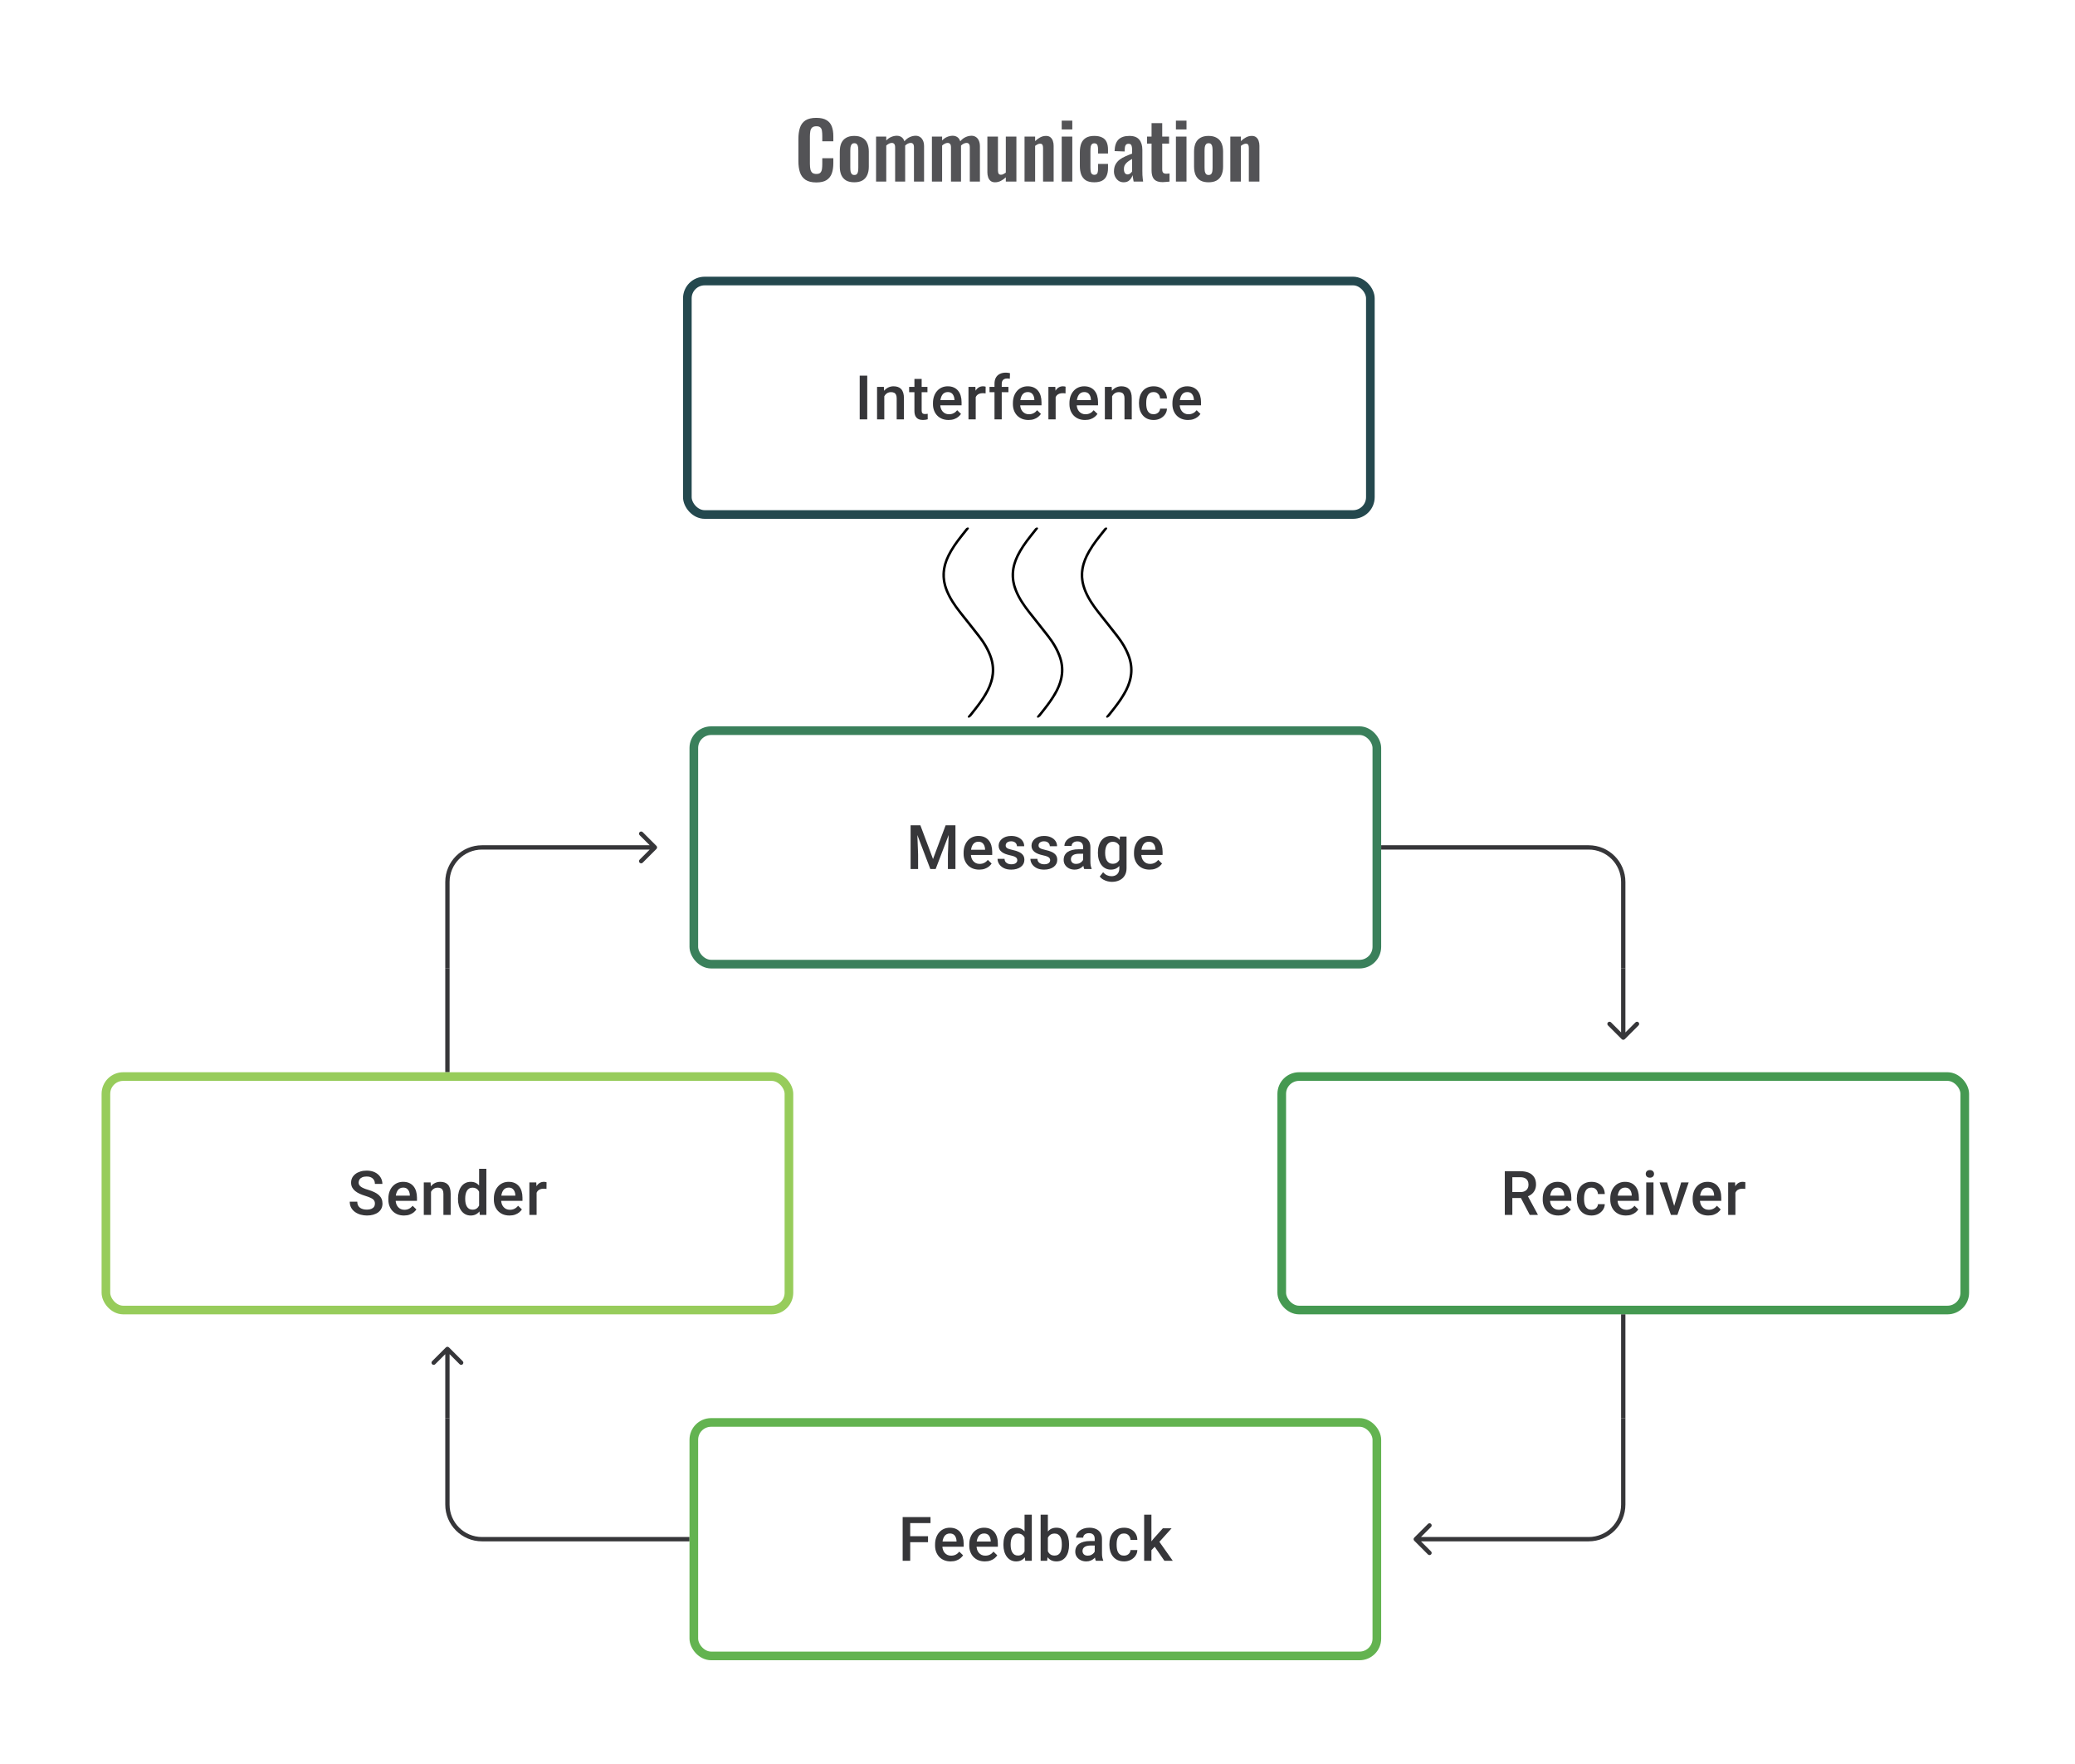 <svg width="480" height="408" viewBox="0 0 480 408" fill="none" xmlns="http://www.w3.org/2000/svg">
<path d="M151.854 196.354C152.049 196.158 152.049 195.842 151.854 195.646L148.672 192.464C148.476 192.269 148.16 192.269 147.964 192.464C147.769 192.66 147.769 192.976 147.964 193.172L150.793 196L147.964 198.828C147.769 199.024 147.769 199.34 147.964 199.536C148.16 199.731 148.476 199.731 148.672 199.536L151.854 196.354ZM151.5 195.5H111.5V196.5H151.5V195.5ZM103 204V224H104V204H103ZM111.5 195.5C106.806 195.5 103 199.306 103 204H104C104 199.858 107.358 196.5 111.5 196.5V195.5Z" fill="#1E1E21" fill-opacity="0.89"/>
<path d="M211.352 190.89H212.908L215.831 198.688L218.747 190.89H220.302L216.442 201H215.206L211.352 190.89ZM210.644 190.89H212.123L212.38 197.639V201H210.644V190.89ZM219.532 190.89H221.018V201H219.275V197.639L219.532 190.89ZM226.516 201.139C225.961 201.139 225.459 201.049 225.01 200.868C224.565 200.683 224.186 200.426 223.871 200.097C223.561 199.769 223.323 199.382 223.156 198.938C222.989 198.493 222.906 198.014 222.906 197.501V197.223C222.906 196.635 222.992 196.103 223.163 195.626C223.334 195.149 223.572 194.742 223.878 194.404C224.184 194.061 224.545 193.8 224.961 193.619C225.378 193.439 225.829 193.348 226.315 193.348C226.852 193.348 227.322 193.439 227.725 193.619C228.127 193.8 228.461 194.054 228.724 194.383C228.993 194.707 229.192 195.094 229.322 195.543C229.456 195.992 229.523 196.487 229.523 197.028V197.744H223.718V196.542H227.87V196.41C227.861 196.11 227.801 195.827 227.69 195.563C227.583 195.3 227.419 195.087 227.197 194.925C226.975 194.763 226.678 194.682 226.308 194.682C226.03 194.682 225.783 194.742 225.565 194.862C225.352 194.978 225.174 195.147 225.031 195.369C224.887 195.591 224.776 195.86 224.697 196.174C224.623 196.485 224.586 196.834 224.586 197.223V197.501C224.586 197.829 224.63 198.135 224.718 198.417C224.811 198.695 224.945 198.938 225.121 199.146C225.297 199.354 225.51 199.519 225.76 199.639C226.01 199.755 226.294 199.813 226.614 199.813C227.016 199.813 227.375 199.732 227.69 199.57C228.005 199.408 228.278 199.179 228.509 198.882L229.391 199.736C229.229 199.972 229.018 200.199 228.759 200.417C228.5 200.63 228.183 200.803 227.808 200.938C227.438 201.072 227.007 201.139 226.516 201.139ZM235.327 198.966C235.327 198.799 235.286 198.649 235.202 198.514C235.119 198.375 234.959 198.25 234.723 198.139C234.492 198.028 234.149 197.926 233.696 197.834C233.298 197.746 232.932 197.642 232.599 197.521C232.27 197.396 231.988 197.246 231.751 197.07C231.515 196.894 231.333 196.686 231.203 196.445C231.073 196.204 231.009 195.927 231.009 195.612C231.009 195.306 231.076 195.017 231.21 194.744C231.344 194.471 231.536 194.23 231.786 194.022C232.036 193.814 232.339 193.649 232.696 193.529C233.057 193.409 233.46 193.348 233.904 193.348C234.533 193.348 235.073 193.455 235.522 193.668C235.975 193.876 236.323 194.161 236.563 194.522C236.804 194.878 236.924 195.281 236.924 195.73H235.251C235.251 195.531 235.2 195.346 235.098 195.175C235.001 194.999 234.853 194.857 234.654 194.751C234.455 194.64 234.205 194.584 233.904 194.584C233.617 194.584 233.379 194.631 233.189 194.723C233.004 194.811 232.865 194.927 232.772 195.07C232.684 195.214 232.64 195.371 232.64 195.543C232.64 195.667 232.663 195.781 232.71 195.883C232.761 195.98 232.844 196.07 232.96 196.154C233.075 196.232 233.233 196.306 233.432 196.376C233.635 196.445 233.89 196.512 234.196 196.577C234.77 196.697 235.263 196.852 235.674 197.042C236.091 197.227 236.41 197.468 236.633 197.764C236.855 198.056 236.966 198.426 236.966 198.875C236.966 199.209 236.894 199.514 236.751 199.792C236.612 200.065 236.408 200.303 236.14 200.507C235.871 200.706 235.55 200.861 235.175 200.972C234.804 201.083 234.388 201.139 233.925 201.139C233.244 201.139 232.668 201.019 232.196 200.778C231.724 200.532 231.365 200.22 231.12 199.84C230.879 199.456 230.759 199.058 230.759 198.646H232.376C232.395 198.956 232.481 199.204 232.633 199.389C232.791 199.57 232.985 199.702 233.217 199.785C233.453 199.864 233.696 199.903 233.946 199.903C234.246 199.903 234.499 199.864 234.702 199.785C234.906 199.702 235.061 199.59 235.168 199.452C235.274 199.308 235.327 199.146 235.327 198.966ZM242.93 198.966C242.93 198.799 242.888 198.649 242.805 198.514C242.722 198.375 242.562 198.25 242.326 198.139C242.095 198.028 241.752 197.926 241.298 197.834C240.9 197.746 240.535 197.642 240.201 197.521C239.873 197.396 239.59 197.246 239.354 197.07C239.118 196.894 238.935 196.686 238.806 196.445C238.676 196.204 238.611 195.927 238.611 195.612C238.611 195.306 238.678 195.017 238.813 194.744C238.947 194.471 239.139 194.23 239.389 194.022C239.639 193.814 239.942 193.649 240.298 193.529C240.66 193.409 241.062 193.348 241.507 193.348C242.136 193.348 242.675 193.455 243.124 193.668C243.578 193.876 243.925 194.161 244.166 194.522C244.407 194.878 244.527 195.281 244.527 195.73H242.854C242.854 195.531 242.803 195.346 242.701 195.175C242.604 194.999 242.456 194.857 242.257 194.751C242.057 194.64 241.808 194.584 241.507 194.584C241.22 194.584 240.981 194.631 240.791 194.723C240.606 194.811 240.467 194.927 240.375 195.07C240.287 195.214 240.243 195.371 240.243 195.543C240.243 195.667 240.266 195.781 240.312 195.883C240.363 195.98 240.447 196.07 240.562 196.154C240.678 196.232 240.835 196.306 241.034 196.376C241.238 196.445 241.493 196.512 241.798 196.577C242.372 196.697 242.865 196.852 243.277 197.042C243.694 197.227 244.013 197.468 244.235 197.764C244.458 198.056 244.569 198.426 244.569 198.875C244.569 199.209 244.497 199.514 244.353 199.792C244.215 200.065 244.011 200.303 243.742 200.507C243.474 200.706 243.152 200.861 242.777 200.972C242.407 201.083 241.99 201.139 241.527 201.139C240.847 201.139 240.271 201.019 239.799 200.778C239.326 200.532 238.968 200.22 238.722 199.84C238.482 199.456 238.361 199.058 238.361 198.646H239.979C239.998 198.956 240.083 199.204 240.236 199.389C240.393 199.57 240.588 199.702 240.819 199.785C241.055 199.864 241.298 199.903 241.548 199.903C241.849 199.903 242.101 199.864 242.305 199.785C242.509 199.702 242.664 199.59 242.77 199.452C242.877 199.308 242.93 199.146 242.93 198.966ZM250.554 199.493V195.911C250.554 195.642 250.505 195.411 250.408 195.216C250.311 195.022 250.162 194.871 249.963 194.765C249.769 194.658 249.524 194.605 249.227 194.605C248.954 194.605 248.718 194.651 248.519 194.744C248.32 194.837 248.165 194.962 248.054 195.119C247.943 195.276 247.887 195.455 247.887 195.654H246.221C246.221 195.357 246.293 195.07 246.436 194.793C246.58 194.515 246.788 194.267 247.061 194.05C247.334 193.832 247.66 193.661 248.04 193.536C248.42 193.411 248.845 193.348 249.318 193.348C249.882 193.348 250.382 193.443 250.817 193.633C251.257 193.823 251.602 194.11 251.852 194.494C252.107 194.874 252.234 195.35 252.234 195.924V199.264C252.234 199.607 252.257 199.915 252.303 200.188C252.354 200.456 252.426 200.69 252.519 200.889V201H250.804C250.725 200.819 250.662 200.59 250.616 200.313C250.574 200.03 250.554 199.757 250.554 199.493ZM250.797 196.431L250.81 197.466H249.609C249.299 197.466 249.026 197.496 248.79 197.556C248.554 197.612 248.357 197.695 248.2 197.806C248.042 197.917 247.924 198.051 247.846 198.209C247.767 198.366 247.728 198.544 247.728 198.743C247.728 198.942 247.774 199.125 247.866 199.292C247.959 199.454 248.093 199.581 248.269 199.674C248.45 199.766 248.667 199.813 248.922 199.813C249.264 199.813 249.563 199.743 249.818 199.604C250.077 199.461 250.28 199.287 250.429 199.084C250.577 198.875 250.655 198.679 250.665 198.493L251.206 199.236C251.151 199.426 251.056 199.63 250.922 199.847C250.787 200.065 250.611 200.273 250.394 200.472C250.181 200.667 249.924 200.826 249.623 200.951C249.327 201.076 248.984 201.139 248.596 201.139C248.105 201.139 247.667 201.042 247.283 200.847C246.899 200.648 246.598 200.382 246.381 200.049C246.163 199.711 246.054 199.329 246.054 198.903C246.054 198.505 246.128 198.153 246.276 197.848C246.429 197.538 246.651 197.278 246.943 197.07C247.239 196.862 247.6 196.704 248.026 196.598C248.452 196.487 248.938 196.431 249.484 196.431H250.797ZM259.08 193.487H260.6V200.792C260.6 201.468 260.457 202.042 260.17 202.514C259.883 202.986 259.482 203.345 258.969 203.59C258.455 203.84 257.86 203.965 257.184 203.965C256.897 203.965 256.578 203.923 256.226 203.84C255.879 203.757 255.541 203.622 255.212 203.437C254.888 203.257 254.617 203.018 254.4 202.722L255.184 201.736C255.453 202.055 255.749 202.289 256.073 202.437C256.397 202.585 256.737 202.659 257.094 202.659C257.478 202.659 257.804 202.588 258.073 202.444C258.346 202.305 258.557 202.099 258.705 201.826C258.853 201.553 258.927 201.22 258.927 200.826V195.188L259.08 193.487ZM253.976 197.327V197.181C253.976 196.612 254.046 196.093 254.185 195.626C254.324 195.154 254.523 194.749 254.782 194.411C255.041 194.068 255.356 193.807 255.726 193.626C256.096 193.441 256.515 193.348 256.983 193.348C257.469 193.348 257.883 193.436 258.226 193.612C258.573 193.788 258.862 194.04 259.094 194.369C259.325 194.693 259.506 195.082 259.635 195.536C259.769 195.985 259.869 196.485 259.934 197.035V197.501C259.874 198.037 259.772 198.528 259.628 198.973C259.485 199.417 259.295 199.801 259.059 200.125C258.823 200.449 258.531 200.699 258.184 200.875C257.841 201.051 257.436 201.139 256.969 201.139C256.511 201.139 256.096 201.044 255.726 200.854C255.36 200.664 255.046 200.398 254.782 200.056C254.523 199.713 254.324 199.31 254.185 198.848C254.046 198.38 253.976 197.873 253.976 197.327ZM255.65 197.181V197.327C255.65 197.67 255.682 197.989 255.747 198.285C255.816 198.581 255.92 198.843 256.059 199.07C256.203 199.292 256.383 199.468 256.601 199.597C256.823 199.722 257.085 199.785 257.386 199.785C257.779 199.785 258.101 199.702 258.351 199.535C258.605 199.368 258.8 199.144 258.934 198.861C259.073 198.574 259.17 198.255 259.226 197.903V196.647C259.198 196.373 259.14 196.119 259.052 195.883C258.969 195.647 258.855 195.441 258.712 195.265C258.568 195.084 258.388 194.945 258.17 194.848C257.953 194.746 257.696 194.695 257.399 194.695C257.099 194.695 256.837 194.76 256.615 194.89C256.393 195.019 256.21 195.198 256.066 195.424C255.927 195.651 255.823 195.915 255.754 196.216C255.684 196.517 255.65 196.839 255.65 197.181ZM265.933 201.139C265.377 201.139 264.875 201.049 264.426 200.868C263.981 200.683 263.602 200.426 263.287 200.097C262.977 199.769 262.739 199.382 262.572 198.938C262.405 198.493 262.322 198.014 262.322 197.501V197.223C262.322 196.635 262.408 196.103 262.579 195.626C262.75 195.149 262.989 194.742 263.294 194.404C263.6 194.061 263.961 193.8 264.377 193.619C264.794 193.439 265.245 193.348 265.731 193.348C266.268 193.348 266.738 193.439 267.141 193.619C267.543 193.8 267.877 194.054 268.141 194.383C268.409 194.707 268.608 195.094 268.738 195.543C268.872 195.992 268.939 196.487 268.939 197.028V197.744H263.134V196.542H267.286V196.41C267.277 196.11 267.217 195.827 267.106 195.563C267 195.3 266.835 195.087 266.613 194.925C266.391 194.763 266.095 194.682 265.724 194.682C265.447 194.682 265.199 194.742 264.981 194.862C264.768 194.978 264.59 195.147 264.447 195.369C264.303 195.591 264.192 195.86 264.113 196.174C264.039 196.485 264.002 196.834 264.002 197.223V197.501C264.002 197.829 264.046 198.135 264.134 198.417C264.227 198.695 264.361 198.938 264.537 199.146C264.713 199.354 264.926 199.519 265.176 199.639C265.426 199.755 265.71 199.813 266.03 199.813C266.432 199.813 266.791 199.732 267.106 199.57C267.421 199.408 267.694 199.179 267.925 198.882L268.807 199.736C268.645 199.972 268.434 200.199 268.175 200.417C267.916 200.63 267.599 200.803 267.224 200.938C266.854 201.072 266.423 201.139 265.933 201.139Z" fill="#1E1E21" fill-opacity="0.89"/>
<rect x="160.5" y="169" width="158" height="54" rx="4" stroke="#3A805B" stroke-width="2"/>
<path d="M319.5 196H367.5C371.918 196 375.5 199.582 375.5 204V224" stroke="#1E1E21" stroke-opacity="0.89"/>
<path d="M103.5 224V248" stroke="#1E1E21" stroke-opacity="0.89"/>
<path d="M375.146 240.354C375.342 240.549 375.658 240.549 375.854 240.354L379.036 237.172C379.231 236.976 379.231 236.66 379.036 236.464C378.84 236.269 378.524 236.269 378.328 236.464L375.5 239.293L372.672 236.464C372.476 236.269 372.16 236.269 371.964 236.464C371.769 236.66 371.769 236.976 371.964 237.172L375.146 240.354ZM375 224V240H376V224H375Z" fill="#1E1E21" fill-opacity="0.89"/>
<path d="M86.729 278.396C86.729 278.188 86.697 278.003 86.632 277.841C86.572 277.679 86.463 277.531 86.305 277.396C86.148 277.262 85.926 277.133 85.639 277.008C85.356 276.878 84.996 276.746 84.556 276.612C84.074 276.464 83.63 276.299 83.223 276.119C82.82 275.934 82.468 275.721 82.167 275.48C81.866 275.235 81.633 274.955 81.466 274.64C81.299 274.32 81.216 273.952 81.216 273.536C81.216 273.124 81.302 272.749 81.473 272.411C81.649 272.073 81.896 271.782 82.216 271.536C82.54 271.286 82.922 271.094 83.362 270.96C83.801 270.821 84.287 270.752 84.82 270.752C85.57 270.752 86.215 270.89 86.757 271.168C87.303 271.446 87.722 271.819 88.013 272.286C88.31 272.754 88.458 273.27 88.458 273.834H86.729C86.729 273.501 86.657 273.207 86.514 272.953C86.375 272.693 86.162 272.49 85.875 272.342C85.593 272.194 85.234 272.119 84.799 272.119C84.387 272.119 84.044 272.182 83.771 272.307C83.498 272.432 83.294 272.601 83.16 272.814C83.026 273.027 82.959 273.267 82.959 273.536C82.959 273.726 83.003 273.899 83.091 274.057C83.179 274.209 83.313 274.353 83.493 274.487C83.674 274.617 83.901 274.739 84.174 274.855C84.447 274.971 84.769 275.082 85.139 275.188C85.699 275.355 86.187 275.54 86.604 275.744C87.021 275.943 87.368 276.17 87.645 276.424C87.923 276.679 88.132 276.968 88.27 277.292C88.409 277.612 88.479 277.975 88.479 278.382C88.479 278.808 88.393 279.192 88.222 279.535C88.051 279.873 87.805 280.162 87.486 280.403C87.171 280.639 86.791 280.822 86.347 280.951C85.907 281.076 85.417 281.139 84.875 281.139C84.389 281.139 83.91 281.074 83.438 280.944C82.97 280.815 82.544 280.618 82.16 280.354C81.776 280.086 81.471 279.753 81.244 279.354C81.017 278.952 80.903 278.482 80.903 277.945H82.646C82.646 278.274 82.702 278.554 82.813 278.785C82.929 279.017 83.088 279.206 83.292 279.354C83.496 279.498 83.732 279.604 84 279.674C84.273 279.743 84.565 279.778 84.875 279.778C85.282 279.778 85.623 279.72 85.896 279.604C86.174 279.489 86.382 279.327 86.521 279.118C86.66 278.91 86.729 278.669 86.729 278.396ZM93.45 281.139C92.894 281.139 92.392 281.049 91.943 280.868C91.499 280.683 91.119 280.426 90.805 280.097C90.494 279.769 90.256 279.382 90.089 278.938C89.923 278.493 89.839 278.014 89.839 277.501V277.223C89.839 276.635 89.925 276.103 90.096 275.626C90.267 275.149 90.506 274.742 90.811 274.404C91.117 274.061 91.478 273.8 91.895 273.619C92.311 273.439 92.763 273.348 93.249 273.348C93.785 273.348 94.255 273.439 94.658 273.619C95.061 273.8 95.394 274.054 95.658 274.383C95.926 274.707 96.125 275.094 96.255 275.543C96.389 275.992 96.456 276.487 96.456 277.028V277.744H90.652V276.542H94.804V276.41C94.795 276.11 94.734 275.827 94.623 275.563C94.517 275.3 94.353 275.087 94.13 274.925C93.908 274.763 93.612 274.682 93.242 274.682C92.964 274.682 92.716 274.742 92.499 274.862C92.286 274.978 92.108 275.147 91.964 275.369C91.82 275.591 91.709 275.86 91.631 276.174C91.557 276.485 91.52 276.834 91.52 277.223V277.501C91.52 277.829 91.564 278.135 91.652 278.417C91.744 278.695 91.878 278.938 92.054 279.146C92.23 279.354 92.443 279.519 92.693 279.639C92.943 279.755 93.228 279.813 93.547 279.813C93.95 279.813 94.309 279.732 94.623 279.57C94.938 279.408 95.211 279.179 95.443 278.882L96.325 279.736C96.162 279.972 95.952 280.199 95.693 280.417C95.433 280.63 95.116 280.803 94.741 280.938C94.371 281.072 93.941 281.139 93.45 281.139ZM99.706 275.091V281H98.032V273.487H99.608L99.706 275.091ZM99.407 276.966L98.865 276.959C98.87 276.427 98.944 275.938 99.088 275.494C99.236 275.05 99.439 274.668 99.699 274.348C99.963 274.029 100.277 273.784 100.643 273.612C101.009 273.436 101.416 273.348 101.865 273.348C102.226 273.348 102.552 273.399 102.844 273.501C103.14 273.598 103.393 273.758 103.601 273.98C103.814 274.202 103.976 274.492 104.087 274.848C104.198 275.2 104.253 275.633 104.253 276.147V281H102.573V276.14C102.573 275.779 102.52 275.494 102.414 275.286C102.312 275.073 102.161 274.922 101.962 274.834C101.768 274.742 101.525 274.695 101.233 274.695C100.946 274.695 100.689 274.756 100.462 274.876C100.236 274.996 100.044 275.161 99.886 275.369C99.733 275.577 99.615 275.818 99.532 276.091C99.449 276.364 99.407 276.656 99.407 276.966ZM110.829 279.445V270.335H112.509V281H110.988L110.829 279.445ZM105.94 277.327V277.181C105.94 276.612 106.008 276.093 106.142 275.626C106.276 275.154 106.47 274.749 106.725 274.411C106.98 274.068 107.29 273.807 107.655 273.626C108.021 273.441 108.433 273.348 108.891 273.348C109.345 273.348 109.743 273.436 110.086 273.612C110.428 273.788 110.72 274.04 110.96 274.369C111.201 274.693 111.393 275.082 111.537 275.536C111.68 275.985 111.782 276.485 111.842 277.035V277.501C111.782 278.037 111.68 278.528 111.537 278.973C111.393 279.417 111.201 279.801 110.96 280.125C110.72 280.449 110.426 280.699 110.079 280.875C109.736 281.051 109.336 281.139 108.877 281.139C108.424 281.139 108.014 281.044 107.649 280.854C107.287 280.664 106.98 280.398 106.725 280.056C106.47 279.713 106.276 279.31 106.142 278.848C106.008 278.38 105.94 277.873 105.94 277.327ZM107.614 277.181V277.327C107.614 277.67 107.644 277.989 107.704 278.285C107.769 278.581 107.868 278.843 108.003 279.07C108.137 279.292 108.31 279.468 108.523 279.597C108.741 279.722 109 279.785 109.301 279.785C109.681 279.785 109.993 279.702 110.238 279.535C110.484 279.368 110.676 279.144 110.815 278.861C110.958 278.574 111.055 278.255 111.106 277.903V276.647C111.079 276.373 111.021 276.119 110.933 275.883C110.849 275.647 110.736 275.441 110.592 275.265C110.449 275.084 110.271 274.945 110.058 274.848C109.85 274.746 109.602 274.695 109.315 274.695C109.009 274.695 108.75 274.76 108.537 274.89C108.324 275.019 108.148 275.198 108.01 275.424C107.875 275.651 107.776 275.915 107.711 276.216C107.646 276.517 107.614 276.839 107.614 277.181ZM117.855 281.139C117.3 281.139 116.797 281.049 116.348 280.868C115.904 280.683 115.524 280.426 115.21 280.097C114.899 279.769 114.661 279.382 114.494 278.938C114.328 278.493 114.244 278.014 114.244 277.501V277.223C114.244 276.635 114.33 276.103 114.501 275.626C114.673 275.149 114.911 274.742 115.217 274.404C115.522 274.061 115.883 273.8 116.3 273.619C116.716 273.439 117.168 273.348 117.654 273.348C118.191 273.348 118.66 273.439 119.063 273.619C119.466 273.8 119.799 274.054 120.063 274.383C120.331 274.707 120.53 275.094 120.66 275.543C120.794 275.992 120.861 276.487 120.861 277.028V277.744H115.057V276.542H119.209V276.41C119.2 276.11 119.14 275.827 119.028 275.563C118.922 275.3 118.758 275.087 118.535 274.925C118.313 274.763 118.017 274.682 117.647 274.682C117.369 274.682 117.121 274.742 116.904 274.862C116.691 274.978 116.513 275.147 116.369 275.369C116.226 275.591 116.115 275.86 116.036 276.174C115.962 276.485 115.925 276.834 115.925 277.223V277.501C115.925 277.829 115.969 278.135 116.057 278.417C116.149 278.695 116.283 278.938 116.459 279.146C116.635 279.354 116.848 279.519 117.098 279.639C117.348 279.755 117.633 279.813 117.952 279.813C118.355 279.813 118.714 279.732 119.028 279.57C119.343 279.408 119.616 279.179 119.848 278.882L120.73 279.736C120.568 279.972 120.357 280.199 120.098 280.417C119.838 280.63 119.521 280.803 119.146 280.938C118.776 281.072 118.346 281.139 117.855 281.139ZM124.131 274.918V281H122.458V273.487H124.055L124.131 274.918ZM126.43 273.439L126.416 274.994C126.314 274.975 126.203 274.962 126.083 274.952C125.967 274.943 125.851 274.938 125.735 274.938C125.448 274.938 125.196 274.98 124.979 275.063C124.761 275.142 124.578 275.258 124.43 275.411C124.287 275.559 124.175 275.739 124.097 275.952C124.018 276.165 123.972 276.403 123.958 276.667L123.576 276.695C123.576 276.223 123.622 275.786 123.715 275.383C123.807 274.98 123.946 274.626 124.131 274.32C124.321 274.015 124.557 273.777 124.84 273.605C125.127 273.434 125.458 273.348 125.833 273.348C125.934 273.348 126.043 273.358 126.159 273.376C126.279 273.395 126.37 273.416 126.43 273.439Z" fill="#1E1E21" fill-opacity="0.89"/>
<rect x="24.5" y="249" width="158" height="54" rx="4" stroke="#97CC5B" stroke-width="2"/>
<path d="M348.099 270.89H351.675C352.443 270.89 353.098 271.006 353.64 271.238C354.181 271.469 354.596 271.812 354.883 272.265C355.174 272.714 355.32 273.27 355.32 273.932C355.32 274.436 355.228 274.881 355.042 275.265C354.857 275.649 354.596 275.973 354.258 276.237C353.92 276.496 353.517 276.697 353.05 276.841L352.522 277.098H349.307L349.293 275.716H351.703C352.119 275.716 352.466 275.642 352.744 275.494C353.022 275.346 353.23 275.144 353.369 274.89C353.513 274.631 353.584 274.339 353.584 274.015C353.584 273.663 353.515 273.358 353.376 273.098C353.242 272.835 353.033 272.633 352.751 272.494C352.469 272.351 352.11 272.279 351.675 272.279H349.842V281H348.099V270.89ZM353.869 281L351.494 276.459L353.32 276.452L355.73 280.91V281H353.869ZM360.486 281.139C359.93 281.139 359.428 281.049 358.979 280.868C358.535 280.683 358.155 280.426 357.84 280.097C357.53 279.769 357.292 279.382 357.125 278.938C356.958 278.493 356.875 278.014 356.875 277.501V277.223C356.875 276.635 356.961 276.103 357.132 275.626C357.303 275.149 357.542 274.742 357.847 274.404C358.153 274.061 358.514 273.8 358.93 273.619C359.347 273.439 359.798 273.348 360.284 273.348C360.821 273.348 361.291 273.439 361.694 273.619C362.097 273.8 362.43 274.054 362.694 274.383C362.962 274.707 363.161 275.094 363.291 275.543C363.425 275.992 363.492 276.487 363.492 277.028V277.744H357.688V276.542H361.84V276.41C361.83 276.11 361.77 275.827 361.659 275.563C361.553 275.3 361.388 275.087 361.166 274.925C360.944 274.763 360.648 274.682 360.277 274.682C360 274.682 359.752 274.742 359.534 274.862C359.322 274.978 359.143 275.147 359 275.369C358.856 275.591 358.745 275.86 358.667 276.174C358.592 276.485 358.555 276.834 358.555 277.223V277.501C358.555 277.829 358.599 278.135 358.687 278.417C358.78 278.695 358.914 278.938 359.09 279.146C359.266 279.354 359.479 279.519 359.729 279.639C359.979 279.755 360.263 279.813 360.583 279.813C360.986 279.813 361.344 279.732 361.659 279.57C361.974 279.408 362.247 279.179 362.478 278.882L363.36 279.736C363.198 279.972 362.988 280.199 362.728 280.417C362.469 280.63 362.152 280.803 361.777 280.938C361.407 281.072 360.976 281.139 360.486 281.139ZM368.151 279.806C368.424 279.806 368.669 279.753 368.887 279.646C369.109 279.535 369.287 279.382 369.422 279.188C369.56 278.993 369.637 278.769 369.651 278.514H371.227C371.218 279 371.074 279.442 370.796 279.84C370.519 280.239 370.151 280.556 369.692 280.792C369.234 281.023 368.727 281.139 368.172 281.139C367.598 281.139 367.098 281.042 366.672 280.847C366.246 280.648 365.892 280.375 365.61 280.028C365.327 279.681 365.114 279.28 364.971 278.827C364.832 278.373 364.763 277.887 364.763 277.369V277.126C364.763 276.607 364.832 276.121 364.971 275.667C365.114 275.209 365.327 274.807 365.61 274.459C365.892 274.112 366.246 273.841 366.672 273.647C367.098 273.448 367.595 273.348 368.165 273.348C368.767 273.348 369.294 273.469 369.748 273.709C370.201 273.946 370.558 274.277 370.817 274.702C371.081 275.124 371.218 275.614 371.227 276.174H369.651C369.637 275.897 369.567 275.647 369.442 275.424C369.322 275.198 369.151 275.017 368.929 274.883C368.711 274.749 368.449 274.682 368.144 274.682C367.806 274.682 367.526 274.751 367.304 274.89C367.082 275.024 366.908 275.209 366.783 275.445C366.658 275.677 366.568 275.938 366.512 276.23C366.461 276.517 366.436 276.815 366.436 277.126V277.369C366.436 277.679 366.461 277.98 366.512 278.271C366.563 278.563 366.651 278.824 366.776 279.056C366.906 279.283 367.082 279.466 367.304 279.604C367.526 279.739 367.808 279.806 368.151 279.806ZM376.108 281.139C375.552 281.139 375.05 281.049 374.601 280.868C374.157 280.683 373.777 280.426 373.462 280.097C373.152 279.769 372.914 279.382 372.747 278.938C372.58 278.493 372.497 278.014 372.497 277.501V277.223C372.497 276.635 372.583 276.103 372.754 275.626C372.925 275.149 373.164 274.742 373.469 274.404C373.775 274.061 374.136 273.8 374.552 273.619C374.969 273.439 375.42 273.348 375.906 273.348C376.443 273.348 376.913 273.439 377.316 273.619C377.719 273.8 378.052 274.054 378.316 274.383C378.584 274.707 378.783 275.094 378.913 275.543C379.047 275.992 379.114 276.487 379.114 277.028V277.744H373.31V276.542H377.462V276.41C377.452 276.11 377.392 275.827 377.281 275.563C377.175 275.3 377.01 275.087 376.788 274.925C376.566 274.763 376.27 274.682 375.899 274.682C375.622 274.682 375.374 274.742 375.156 274.862C374.944 274.978 374.765 275.147 374.622 275.369C374.478 275.591 374.367 275.86 374.289 276.174C374.214 276.485 374.177 276.834 374.177 277.223V277.501C374.177 277.829 374.221 278.135 374.309 278.417C374.402 278.695 374.536 278.938 374.712 279.146C374.888 279.354 375.101 279.519 375.351 279.639C375.601 279.755 375.885 279.813 376.205 279.813C376.608 279.813 376.966 279.732 377.281 279.57C377.596 279.408 377.869 279.179 378.1 278.882L378.982 279.736C378.82 279.972 378.61 280.199 378.35 280.417C378.091 280.63 377.774 280.803 377.399 280.938C377.029 281.072 376.598 281.139 376.108 281.139ZM382.495 273.487V281H380.815V273.487H382.495ZM380.704 271.515C380.704 271.261 380.787 271.05 380.954 270.884C381.125 270.712 381.361 270.627 381.662 270.627C381.958 270.627 382.192 270.712 382.363 270.884C382.535 271.05 382.62 271.261 382.62 271.515C382.62 271.765 382.535 271.974 382.363 272.14C382.192 272.307 381.958 272.39 381.662 272.39C381.361 272.39 381.125 272.307 380.954 272.14C380.787 271.974 380.704 271.765 380.704 271.515ZM387.057 279.674L388.897 273.487H390.633L388.022 281H386.939L387.057 279.674ZM385.647 273.487L387.522 279.702L387.612 281H386.529L383.905 273.487H385.647ZM395.166 281.139C394.611 281.139 394.109 281.049 393.66 280.868C393.215 280.683 392.836 280.426 392.521 280.097C392.211 279.769 391.972 279.382 391.806 278.938C391.639 278.493 391.556 278.014 391.556 277.501V277.223C391.556 276.635 391.641 276.103 391.813 275.626C391.984 275.149 392.222 274.742 392.528 274.404C392.833 274.061 393.194 273.8 393.611 273.619C394.028 273.439 394.479 273.348 394.965 273.348C395.502 273.348 395.972 273.439 396.375 273.619C396.777 273.8 397.111 274.054 397.374 274.383C397.643 274.707 397.842 275.094 397.971 275.543C398.106 275.992 398.173 276.487 398.173 277.028V277.744H392.368V276.542H396.52V276.41C396.511 276.11 396.451 275.827 396.34 275.563C396.233 275.3 396.069 275.087 395.847 274.925C395.625 274.763 395.328 274.682 394.958 274.682C394.68 274.682 394.433 274.742 394.215 274.862C394.002 274.978 393.824 275.147 393.68 275.369C393.537 275.591 393.426 275.86 393.347 276.174C393.273 276.485 393.236 276.834 393.236 277.223V277.501C393.236 277.829 393.28 278.135 393.368 278.417C393.461 278.695 393.595 278.938 393.771 279.146C393.947 279.354 394.16 279.519 394.41 279.639C394.66 279.755 394.944 279.813 395.264 279.813C395.666 279.813 396.025 279.732 396.34 279.57C396.655 279.408 396.928 279.179 397.159 278.882L398.041 279.736C397.879 279.972 397.668 280.199 397.409 280.417C397.15 280.63 396.833 280.803 396.458 280.938C396.088 281.072 395.657 281.139 395.166 281.139ZM401.443 274.918V281H399.77V273.487H401.367L401.443 274.918ZM403.741 273.439L403.727 274.994C403.625 274.975 403.514 274.962 403.394 274.952C403.278 274.943 403.163 274.938 403.047 274.938C402.76 274.938 402.508 274.98 402.29 275.063C402.072 275.142 401.89 275.258 401.741 275.411C401.598 275.559 401.487 275.739 401.408 275.952C401.329 276.165 401.283 276.403 401.269 276.667L400.887 276.695C400.887 276.223 400.934 275.786 401.026 275.383C401.119 274.98 401.258 274.626 401.443 274.32C401.633 274.015 401.869 273.777 402.151 273.605C402.438 273.434 402.769 273.348 403.144 273.348C403.246 273.348 403.355 273.358 403.47 273.376C403.591 273.395 403.681 273.416 403.741 273.439Z" fill="#1E1E21" fill-opacity="0.89"/>
<rect x="296.5" y="249" width="158" height="54" rx="4" stroke="#459951" stroke-width="2"/>
<path d="M103.854 311.646C103.658 311.451 103.342 311.451 103.146 311.646L99.965 314.828C99.769 315.024 99.769 315.34 99.965 315.536C100.16 315.731 100.476 315.731 100.672 315.536L103.5 312.707L106.328 315.536C106.524 315.731 106.84 315.731 107.036 315.536C107.231 315.34 107.231 315.024 107.036 314.828L103.854 311.646ZM103 312V328H104V312H103Z" fill="#1E1E21" fill-opacity="0.89"/>
<path d="M375.5 304V328" stroke="#1E1E21" stroke-opacity="0.89"/>
<path d="M159.5 356H111.5C107.082 356 103.5 352.418 103.5 348V328" stroke="#1E1E21" stroke-opacity="0.89"/>
<path d="M210.551 350.89V361H208.808V350.89H210.551ZM214.675 355.313V356.695H210.106V355.313H214.675ZM215.251 350.89V352.279H210.106V350.89H215.251ZM219.917 361.139C219.361 361.139 218.859 361.049 218.41 360.868C217.966 360.683 217.586 360.426 217.272 360.097C216.961 359.769 216.723 359.382 216.556 358.938C216.39 358.493 216.306 358.014 216.306 357.501V357.223C216.306 356.635 216.392 356.103 216.563 355.626C216.735 355.149 216.973 354.742 217.278 354.404C217.584 354.061 217.945 353.8 218.362 353.619C218.778 353.439 219.23 353.348 219.716 353.348C220.253 353.348 220.722 353.439 221.125 353.619C221.528 353.8 221.861 354.054 222.125 354.383C222.393 354.707 222.592 355.094 222.722 355.543C222.856 355.992 222.923 356.487 222.923 357.028V357.744H217.119V356.542H221.271V356.41C221.262 356.11 221.201 355.827 221.09 355.563C220.984 355.3 220.82 355.087 220.597 354.925C220.375 354.763 220.079 354.682 219.709 354.682C219.431 354.682 219.183 354.742 218.966 354.862C218.753 354.978 218.575 355.147 218.431 355.369C218.288 355.591 218.176 355.86 218.098 356.174C218.024 356.485 217.987 356.834 217.987 357.223V357.501C217.987 357.829 218.031 358.135 218.119 358.417C218.211 358.695 218.345 358.938 218.521 359.146C218.697 359.354 218.91 359.519 219.16 359.639C219.41 359.755 219.695 359.813 220.014 359.813C220.417 359.813 220.776 359.732 221.09 359.57C221.405 359.408 221.678 359.179 221.91 358.882L222.791 359.736C222.629 359.972 222.419 360.199 222.16 360.417C221.9 360.63 221.583 360.803 221.208 360.938C220.838 361.072 220.408 361.139 219.917 361.139ZM227.825 361.139C227.27 361.139 226.767 361.049 226.318 360.868C225.874 360.683 225.495 360.426 225.18 360.097C224.87 359.769 224.631 359.382 224.465 358.938C224.298 358.493 224.215 358.014 224.215 357.501V357.223C224.215 356.635 224.3 356.103 224.472 355.626C224.643 355.149 224.881 354.742 225.187 354.404C225.492 354.061 225.853 353.8 226.27 353.619C226.686 353.439 227.138 353.348 227.624 353.348C228.161 353.348 228.631 353.439 229.033 353.619C229.436 353.8 229.769 354.054 230.033 354.383C230.302 354.707 230.501 355.094 230.63 355.543C230.765 355.992 230.832 356.487 230.832 357.028V357.744H225.027V356.542H229.179V356.41C229.17 356.11 229.11 355.827 228.999 355.563C228.892 355.3 228.728 355.087 228.506 354.925C228.283 354.763 227.987 354.682 227.617 354.682C227.339 354.682 227.091 354.742 226.874 354.862C226.661 354.978 226.483 355.147 226.339 355.369C226.196 355.591 226.085 355.86 226.006 356.174C225.932 356.485 225.895 356.834 225.895 357.223V357.501C225.895 357.829 225.939 358.135 226.027 358.417C226.119 358.695 226.254 358.938 226.43 359.146C226.605 359.354 226.818 359.519 227.068 359.639C227.318 359.755 227.603 359.813 227.922 359.813C228.325 359.813 228.684 359.732 228.999 359.57C229.313 359.408 229.586 359.179 229.818 358.882L230.7 359.736C230.538 359.972 230.327 360.199 230.068 360.417C229.809 360.63 229.492 360.803 229.117 360.938C228.746 361.072 228.316 361.139 227.825 361.139ZM237.004 359.445V350.335H238.684V361H237.164L237.004 359.445ZM232.116 357.327V357.181C232.116 356.612 232.183 356.093 232.317 355.626C232.451 355.154 232.646 354.749 232.9 354.411C233.155 354.068 233.465 353.807 233.831 353.626C234.197 353.441 234.609 353.348 235.067 353.348C235.52 353.348 235.919 353.436 236.261 353.612C236.604 353.788 236.895 354.04 237.136 354.369C237.377 354.693 237.569 355.082 237.712 355.536C237.856 355.985 237.958 356.485 238.018 357.035V357.501C237.958 358.037 237.856 358.528 237.712 358.973C237.569 359.417 237.377 359.801 237.136 360.125C236.895 360.449 236.601 360.699 236.254 360.875C235.912 361.051 235.511 361.139 235.053 361.139C234.599 361.139 234.19 361.044 233.824 360.854C233.463 360.664 233.155 360.398 232.9 360.056C232.646 359.713 232.451 359.31 232.317 358.848C232.183 358.38 232.116 357.873 232.116 357.327ZM233.789 357.181V357.327C233.789 357.67 233.819 357.989 233.879 358.285C233.944 358.581 234.044 358.843 234.178 359.07C234.312 359.292 234.486 359.468 234.699 359.597C234.916 359.722 235.176 359.785 235.476 359.785C235.856 359.785 236.168 359.702 236.414 359.535C236.659 359.368 236.851 359.144 236.99 358.861C237.134 358.574 237.231 358.255 237.282 357.903V356.647C237.254 356.373 237.196 356.119 237.108 355.883C237.025 355.647 236.911 355.441 236.768 355.265C236.624 355.084 236.446 354.945 236.233 354.848C236.025 354.746 235.777 354.695 235.49 354.695C235.185 354.695 234.926 354.76 234.713 354.89C234.5 355.019 234.324 355.198 234.185 355.424C234.051 355.651 233.951 355.915 233.886 356.216C233.822 356.517 233.789 356.839 233.789 357.181ZM240.725 350.335H242.399V359.396L242.239 361H240.725V350.335ZM247.301 357.174V357.32C247.301 357.875 247.238 358.387 247.113 358.855C246.993 359.317 246.808 359.72 246.558 360.063C246.312 360.405 246.007 360.671 245.641 360.861C245.28 361.046 244.861 361.139 244.385 361.139C243.917 361.139 243.51 361.051 243.162 360.875C242.815 360.699 242.524 360.449 242.288 360.125C242.056 359.801 241.869 359.415 241.725 358.966C241.582 358.517 241.48 358.021 241.42 357.48V357.015C241.48 356.468 241.582 355.973 241.725 355.529C241.869 355.08 242.056 354.693 242.288 354.369C242.524 354.04 242.813 353.788 243.156 353.612C243.503 353.436 243.908 353.348 244.371 353.348C244.852 353.348 245.276 353.441 245.641 353.626C246.012 353.811 246.319 354.075 246.565 354.418C246.81 354.756 246.993 355.158 247.113 355.626C247.238 356.093 247.301 356.609 247.301 357.174ZM245.627 357.32V357.174C245.627 356.836 245.6 356.519 245.544 356.223C245.489 355.922 245.396 355.658 245.266 355.431C245.141 355.205 244.97 355.026 244.753 354.897C244.54 354.763 244.273 354.695 243.954 354.695C243.658 354.695 243.403 354.746 243.19 354.848C242.977 354.95 242.799 355.089 242.656 355.265C242.512 355.441 242.399 355.644 242.315 355.876C242.237 356.107 242.183 356.357 242.156 356.626V357.882C242.197 358.23 242.285 358.549 242.42 358.841C242.558 359.128 242.753 359.359 243.003 359.535C243.253 359.706 243.574 359.792 243.968 359.792C244.278 359.792 244.54 359.729 244.753 359.604C244.965 359.479 245.134 359.306 245.259 359.084C245.389 358.857 245.482 358.593 245.537 358.292C245.597 357.991 245.627 357.667 245.627 357.32ZM253.237 359.493V355.911C253.237 355.642 253.188 355.411 253.091 355.216C252.994 355.022 252.846 354.871 252.647 354.765C252.452 354.658 252.207 354.605 251.911 354.605C251.638 354.605 251.402 354.651 251.203 354.744C251.004 354.837 250.849 354.962 250.737 355.119C250.626 355.276 250.571 355.455 250.571 355.654H248.904C248.904 355.357 248.976 355.07 249.12 354.793C249.263 354.515 249.471 354.267 249.745 354.05C250.018 353.832 250.344 353.661 250.724 353.536C251.103 353.411 251.529 353.348 252.001 353.348C252.566 353.348 253.066 353.443 253.501 353.633C253.941 353.823 254.285 354.11 254.535 354.494C254.79 354.874 254.917 355.35 254.917 355.924V359.264C254.917 359.607 254.94 359.915 254.987 360.188C255.038 360.456 255.109 360.69 255.202 360.889V361H253.487C253.408 360.819 253.346 360.59 253.3 360.313C253.258 360.03 253.237 359.757 253.237 359.493ZM253.48 356.431L253.494 357.466H252.293C251.983 357.466 251.709 357.496 251.473 357.556C251.237 357.612 251.041 357.695 250.883 357.806C250.726 357.917 250.608 358.051 250.529 358.209C250.45 358.366 250.411 358.544 250.411 358.743C250.411 358.942 250.457 359.125 250.55 359.292C250.643 359.454 250.777 359.581 250.953 359.674C251.133 359.766 251.351 359.813 251.605 359.813C251.948 359.813 252.246 359.743 252.501 359.604C252.76 359.461 252.964 359.287 253.112 359.084C253.26 358.875 253.339 358.679 253.348 358.493L253.89 359.236C253.834 359.426 253.739 359.63 253.605 359.847C253.471 360.065 253.295 360.273 253.077 360.472C252.864 360.667 252.607 360.826 252.307 360.951C252.01 361.076 251.668 361.139 251.279 361.139C250.788 361.139 250.351 361.042 249.967 360.847C249.582 360.648 249.282 360.382 249.064 360.049C248.847 359.711 248.738 359.329 248.738 358.903C248.738 358.505 248.812 358.153 248.96 357.848C249.113 357.538 249.335 357.278 249.626 357.07C249.923 356.862 250.284 356.704 250.71 356.598C251.135 356.487 251.622 356.431 252.168 356.431H253.48ZM260.02 359.806C260.294 359.806 260.539 359.753 260.756 359.646C260.979 359.535 261.157 359.382 261.291 359.188C261.43 358.993 261.506 358.769 261.52 358.514H263.096C263.087 359 262.944 359.442 262.666 359.84C262.388 360.239 262.02 360.556 261.562 360.792C261.104 361.023 260.597 361.139 260.041 361.139C259.467 361.139 258.967 361.042 258.541 360.847C258.116 360.648 257.761 360.375 257.479 360.028C257.197 359.681 256.984 359.28 256.84 358.827C256.701 358.373 256.632 357.887 256.632 357.369V357.126C256.632 356.607 256.701 356.121 256.84 355.667C256.984 355.209 257.197 354.807 257.479 354.459C257.761 354.112 258.116 353.841 258.541 353.647C258.967 353.448 259.465 353.348 260.034 353.348C260.636 353.348 261.164 353.469 261.617 353.709C262.071 353.946 262.427 354.277 262.687 354.702C262.951 355.124 263.087 355.614 263.096 356.174H261.52C261.506 355.897 261.437 355.647 261.312 355.424C261.192 355.198 261.02 355.017 260.798 354.883C260.581 354.749 260.319 354.682 260.013 354.682C259.676 354.682 259.396 354.751 259.173 354.89C258.951 355.024 258.778 355.209 258.653 355.445C258.528 355.677 258.437 355.938 258.382 356.23C258.331 356.517 258.305 356.815 258.305 357.126V357.369C258.305 357.679 258.331 357.98 258.382 358.271C258.433 358.563 258.521 358.824 258.646 359.056C258.775 359.283 258.951 359.466 259.173 359.604C259.396 359.739 259.678 359.806 260.02 359.806ZM266.352 350.335V361H264.672V350.335H266.352ZM271.018 353.487L267.748 357.112L265.957 358.945L265.519 357.528L266.873 355.855L268.998 353.487H271.018ZM269.359 361L266.922 357.473L267.977 356.299L271.296 361H269.359Z" fill="#1E1E21" fill-opacity="0.89"/>
<rect x="160.5" y="329" width="158" height="54" rx="4" stroke="#63B350" stroke-width="2"/>
<path d="M327.146 355.646C326.951 355.842 326.951 356.158 327.146 356.354L330.328 359.536C330.524 359.731 330.84 359.731 331.036 359.536C331.231 359.34 331.231 359.024 331.036 358.828L328.207 356L331.036 353.172C331.231 352.976 331.231 352.66 331.036 352.464C330.84 352.269 330.524 352.269 330.328 352.464L327.146 355.646ZM327.5 356.5H367.5V355.5H327.5V356.5ZM376 348V328H375V348H376ZM367.5 356.5C372.194 356.5 376 352.694 376 348H375C375 352.142 371.642 355.5 367.5 355.5V356.5Z" fill="#1E1E21" fill-opacity="0.89"/>
<path d="M200.615 86.891V97H198.872V86.891H200.615ZM204.559 91.091V97H202.885V89.487H204.461L204.559 91.091ZM204.26 92.966L203.718 92.959C203.723 92.427 203.797 91.938 203.941 91.494C204.089 91.049 204.292 90.668 204.552 90.348C204.815 90.029 205.13 89.784 205.496 89.612C205.862 89.436 206.269 89.348 206.718 89.348C207.079 89.348 207.405 89.399 207.697 89.501C207.993 89.598 208.245 89.758 208.454 89.98C208.667 90.203 208.829 90.492 208.94 90.848C209.051 91.2 209.106 91.633 209.106 92.147V97H207.426V92.14C207.426 91.779 207.373 91.494 207.266 91.286C207.165 91.073 207.014 90.922 206.815 90.834C206.621 90.742 206.378 90.695 206.086 90.695C205.799 90.695 205.542 90.756 205.315 90.876C205.089 90.996 204.896 91.161 204.739 91.369C204.586 91.577 204.468 91.818 204.385 92.091C204.302 92.364 204.26 92.656 204.26 92.966ZM214.543 89.487V90.709H210.307V89.487H214.543ZM211.529 87.647H213.203V94.924C213.203 95.155 213.235 95.334 213.3 95.459C213.369 95.579 213.464 95.66 213.585 95.702C213.705 95.743 213.846 95.764 214.008 95.764C214.124 95.764 214.235 95.757 214.341 95.743C214.448 95.729 214.534 95.716 214.598 95.702L214.605 96.979C214.466 97.021 214.304 97.058 214.119 97.09C213.939 97.123 213.73 97.139 213.494 97.139C213.11 97.139 212.77 97.072 212.474 96.938C212.177 96.799 211.946 96.574 211.779 96.264C211.613 95.954 211.529 95.542 211.529 95.028V87.647ZM219.431 97.139C218.875 97.139 218.373 97.049 217.924 96.868C217.48 96.683 217.1 96.426 216.785 96.097C216.475 95.769 216.237 95.382 216.07 94.938C215.903 94.493 215.82 94.014 215.82 93.501V93.223C215.82 92.635 215.906 92.103 216.077 91.626C216.248 91.149 216.487 90.742 216.792 90.404C217.098 90.061 217.459 89.8 217.875 89.619C218.292 89.439 218.743 89.348 219.229 89.348C219.766 89.348 220.236 89.439 220.639 89.619C221.042 89.8 221.375 90.054 221.639 90.383C221.907 90.707 222.106 91.094 222.236 91.543C222.37 91.992 222.437 92.487 222.437 93.028V93.744H216.633V92.542H220.785V92.41C220.775 92.11 220.715 91.827 220.604 91.563C220.498 91.299 220.333 91.087 220.111 90.925C219.889 90.763 219.593 90.681 219.222 90.681C218.945 90.681 218.697 90.742 218.479 90.862C218.267 90.978 218.088 91.147 217.945 91.369C217.801 91.591 217.69 91.86 217.612 92.174C217.537 92.484 217.5 92.834 217.5 93.223V93.501C217.5 93.829 217.544 94.135 217.632 94.417C217.725 94.695 217.859 94.938 218.035 95.146C218.211 95.354 218.424 95.519 218.674 95.639C218.924 95.755 219.208 95.813 219.528 95.813C219.931 95.813 220.289 95.732 220.604 95.57C220.919 95.408 221.192 95.178 221.423 94.882L222.305 95.736C222.143 95.972 221.933 96.199 221.673 96.417C221.414 96.63 221.097 96.803 220.722 96.938C220.352 97.072 219.921 97.139 219.431 97.139ZM225.707 90.918V97H224.034V89.487H225.631L225.707 90.918ZM228.005 89.439L227.992 90.994C227.89 90.975 227.779 90.962 227.658 90.952C227.543 90.943 227.427 90.938 227.311 90.938C227.024 90.938 226.772 90.98 226.554 91.063C226.337 91.142 226.154 91.258 226.006 91.411C225.862 91.559 225.751 91.739 225.672 91.952C225.594 92.165 225.548 92.403 225.534 92.667L225.152 92.695C225.152 92.223 225.198 91.785 225.291 91.383C225.383 90.98 225.522 90.626 225.707 90.32C225.897 90.015 226.133 89.777 226.415 89.605C226.702 89.434 227.033 89.348 227.408 89.348C227.51 89.348 227.619 89.358 227.735 89.376C227.855 89.395 227.945 89.415 228.005 89.439ZM231.727 97H230.053V88.765C230.053 88.205 230.158 87.735 230.366 87.356C230.579 86.972 230.882 86.682 231.275 86.488C231.669 86.289 232.134 86.189 232.671 86.189C232.838 86.189 233.002 86.201 233.164 86.224C233.326 86.242 233.483 86.272 233.636 86.314L233.595 87.606C233.502 87.582 233.4 87.566 233.289 87.557C233.183 87.548 233.067 87.543 232.942 87.543C232.687 87.543 232.467 87.592 232.282 87.689C232.102 87.781 231.963 87.918 231.866 88.099C231.773 88.279 231.727 88.501 231.727 88.765V97ZM233.275 89.487V90.709H228.901V89.487H233.275ZM237.92 97.139C237.365 97.139 236.862 97.049 236.413 96.868C235.969 96.683 235.589 96.426 235.275 96.097C234.964 95.769 234.726 95.382 234.559 94.938C234.393 94.493 234.309 94.014 234.309 93.501V93.223C234.309 92.635 234.395 92.103 234.566 91.626C234.738 91.149 234.976 90.742 235.282 90.404C235.587 90.061 235.948 89.8 236.365 89.619C236.781 89.439 237.233 89.348 237.719 89.348C238.256 89.348 238.725 89.439 239.128 89.619C239.531 89.8 239.864 90.054 240.128 90.383C240.396 90.707 240.596 91.094 240.725 91.543C240.859 91.992 240.926 92.487 240.926 93.028V93.744H235.122V92.542H239.274V92.41C239.265 92.11 239.205 91.827 239.093 91.563C238.987 91.299 238.823 91.087 238.6 90.925C238.378 90.763 238.082 90.681 237.712 90.681C237.434 90.681 237.186 90.742 236.969 90.862C236.756 90.978 236.578 91.147 236.434 91.369C236.291 91.591 236.18 91.86 236.101 92.174C236.027 92.484 235.99 92.834 235.99 93.223V93.501C235.99 93.829 236.034 94.135 236.122 94.417C236.214 94.695 236.349 94.938 236.524 95.146C236.7 95.354 236.913 95.519 237.163 95.639C237.413 95.755 237.698 95.813 238.017 95.813C238.42 95.813 238.779 95.732 239.093 95.57C239.408 95.408 239.681 95.178 239.913 94.882L240.795 95.736C240.633 95.972 240.422 96.199 240.163 96.417C239.904 96.63 239.586 96.803 239.211 96.938C238.841 97.072 238.411 97.139 237.92 97.139ZM244.197 90.918V97H242.523V89.487H244.12L244.197 90.918ZM246.495 89.439L246.481 90.994C246.379 90.975 246.268 90.962 246.148 90.952C246.032 90.943 245.916 90.938 245.8 90.938C245.513 90.938 245.261 90.98 245.044 91.063C244.826 91.142 244.643 91.258 244.495 91.411C244.352 91.559 244.241 91.739 244.162 91.952C244.083 92.165 244.037 92.403 244.023 92.667L243.641 92.695C243.641 92.223 243.687 91.785 243.78 91.383C243.873 90.98 244.011 90.626 244.197 90.32C244.386 90.015 244.622 89.777 244.905 89.605C245.192 89.434 245.523 89.348 245.898 89.348C245.999 89.348 246.108 89.358 246.224 89.376C246.344 89.395 246.435 89.415 246.495 89.439ZM251.001 97.139C250.445 97.139 249.943 97.049 249.494 96.868C249.05 96.683 248.67 96.426 248.355 96.097C248.045 95.769 247.807 95.382 247.64 94.938C247.474 94.493 247.39 94.014 247.39 93.501V93.223C247.39 92.635 247.476 92.103 247.647 91.626C247.818 91.149 248.057 90.742 248.362 90.404C248.668 90.061 249.029 89.8 249.445 89.619C249.862 89.439 250.313 89.348 250.799 89.348C251.336 89.348 251.806 89.439 252.209 89.619C252.612 89.8 252.945 90.054 253.209 90.383C253.477 90.707 253.676 91.094 253.806 91.543C253.94 91.992 254.007 92.487 254.007 93.028V93.744H248.203V92.542H252.355V92.41C252.345 92.11 252.285 91.827 252.174 91.563C252.068 91.299 251.903 91.087 251.681 90.925C251.459 90.763 251.163 90.681 250.792 90.681C250.515 90.681 250.267 90.742 250.05 90.862C249.837 90.978 249.658 91.147 249.515 91.369C249.371 91.591 249.26 91.86 249.182 92.174C249.108 92.484 249.07 92.834 249.07 93.223V93.501C249.07 93.829 249.114 94.135 249.202 94.417C249.295 94.695 249.429 94.938 249.605 95.146C249.781 95.354 249.994 95.519 250.244 95.639C250.494 95.755 250.779 95.813 251.098 95.813C251.501 95.813 251.859 95.732 252.174 95.57C252.489 95.408 252.762 95.178 252.993 94.882L253.875 95.736C253.713 95.972 253.503 96.199 253.243 96.417C252.984 96.63 252.667 96.803 252.292 96.938C251.922 97.072 251.491 97.139 251.001 97.139ZM257.256 91.091V97H255.583V89.487H257.159L257.256 91.091ZM256.958 92.966L256.416 92.959C256.421 92.427 256.495 91.938 256.638 91.494C256.787 91.049 256.99 90.668 257.249 90.348C257.513 90.029 257.828 89.784 258.194 89.612C258.559 89.436 258.967 89.348 259.416 89.348C259.777 89.348 260.103 89.399 260.395 89.501C260.691 89.598 260.943 89.758 261.152 89.98C261.365 90.203 261.527 90.492 261.638 90.848C261.749 91.2 261.804 91.633 261.804 92.147V97H260.124V92.14C260.124 91.779 260.071 91.494 259.964 91.286C259.863 91.073 259.712 90.922 259.513 90.834C259.319 90.742 259.076 90.695 258.784 90.695C258.497 90.695 258.24 90.756 258.013 90.876C257.786 90.996 257.594 91.161 257.437 91.369C257.284 91.577 257.166 91.818 257.083 92.091C257 92.364 256.958 92.656 256.958 92.966ZM266.866 95.806C267.139 95.806 267.384 95.752 267.602 95.646C267.824 95.535 268.002 95.382 268.136 95.188C268.275 94.993 268.352 94.769 268.366 94.514H269.942C269.932 95 269.789 95.442 269.511 95.841C269.233 96.239 268.865 96.556 268.407 96.792C267.949 97.023 267.442 97.139 266.887 97.139C266.313 97.139 265.813 97.042 265.387 96.847C264.961 96.648 264.607 96.375 264.325 96.028C264.042 95.681 263.829 95.28 263.686 94.827C263.547 94.373 263.477 93.887 263.477 93.369V93.126C263.477 92.607 263.547 92.121 263.686 91.668C263.829 91.209 264.042 90.806 264.325 90.459C264.607 90.112 264.961 89.841 265.387 89.647C265.813 89.448 266.31 89.348 266.88 89.348C267.481 89.348 268.009 89.469 268.463 89.71C268.916 89.945 269.273 90.276 269.532 90.702C269.796 91.124 269.932 91.614 269.942 92.174H268.366C268.352 91.897 268.282 91.647 268.157 91.424C268.037 91.198 267.866 91.017 267.643 90.883C267.426 90.749 267.164 90.681 266.859 90.681C266.521 90.681 266.241 90.751 266.019 90.89C265.796 91.024 265.623 91.209 265.498 91.445C265.373 91.677 265.283 91.938 265.227 92.23C265.176 92.517 265.151 92.816 265.151 93.126V93.369C265.151 93.679 265.176 93.98 265.227 94.271C265.278 94.563 265.366 94.824 265.491 95.056C265.621 95.283 265.796 95.466 266.019 95.604C266.241 95.739 266.523 95.806 266.866 95.806ZM274.823 97.139C274.267 97.139 273.765 97.049 273.316 96.868C272.871 96.683 272.492 96.426 272.177 96.097C271.867 95.769 271.629 95.382 271.462 94.938C271.295 94.493 271.212 94.014 271.212 93.501V93.223C271.212 92.635 271.298 92.103 271.469 91.626C271.64 91.149 271.879 90.742 272.184 90.404C272.49 90.061 272.851 89.8 273.267 89.619C273.684 89.439 274.135 89.348 274.621 89.348C275.158 89.348 275.628 89.439 276.031 89.619C276.433 89.8 276.767 90.054 277.031 90.383C277.299 90.707 277.498 91.094 277.628 91.543C277.762 91.992 277.829 92.487 277.829 93.028V93.744H272.024V92.542H276.177V92.41C276.167 92.11 276.107 91.827 275.996 91.563C275.89 91.299 275.725 91.087 275.503 90.925C275.281 90.763 274.985 90.681 274.614 90.681C274.337 90.681 274.089 90.742 273.871 90.862C273.658 90.978 273.48 91.147 273.337 91.369C273.193 91.591 273.082 91.86 273.003 92.174C272.929 92.484 272.892 92.834 272.892 93.223V93.501C272.892 93.829 272.936 94.135 273.024 94.417C273.117 94.695 273.251 94.938 273.427 95.146C273.603 95.354 273.816 95.519 274.066 95.639C274.316 95.755 274.6 95.813 274.92 95.813C275.323 95.813 275.681 95.732 275.996 95.57C276.311 95.408 276.584 95.178 276.815 94.882L277.697 95.736C277.535 95.972 277.325 96.199 277.065 96.417C276.806 96.63 276.489 96.803 276.114 96.938C275.744 97.072 275.313 97.139 274.823 97.139Z" fill="#1E1E21" fill-opacity="0.89"/>
<rect x="159" y="65" width="158" height="54" rx="4" stroke="#24484E" stroke-width="2"/>
<path d="M240.102 122.311C240.183 122.176 240.078 121.997 239.915 122C239.682 122.003 239.517 122.12 239.354 122.324C238.063 123.94 236.762 125.547 235.726 127.333C234.99 128.599 234.416 129.922 234.151 131.36C233.805 133.229 234.068 135.029 234.788 136.781C235.574 138.693 236.762 140.377 238.04 142.006C239.495 143.861 240.986 145.689 242.419 147.559C243.405 148.842 244.22 150.226 244.798 151.73C245.855 154.481 245.511 157.124 244.154 159.696C243.235 161.442 242.04 163.009 240.806 164.553C240.509 164.926 240.203 165.291 239.905 165.662C239.905 165.662 239.905 165.664 239.904 165.665C239.822 165.827 239.915 166.013 240.098 165.999C240.245 165.987 240.434 165.872 240.665 165.653C241.938 164.039 243.24 162.447 244.27 160.669C245.015 159.382 245.599 158.039 245.859 156.575C246.125 155.078 246.01 153.607 245.554 152.16C244.934 150.196 243.849 148.461 242.592 146.828C241.142 144.941 239.625 143.102 238.16 141.227C236.971 139.703 235.913 138.102 235.215 136.305C234.222 133.753 234.415 131.252 235.596 128.801C236.37 127.193 237.383 125.729 238.507 124.33C239.031 123.679 239.548 123.023 240.064 122.364C240.078 122.346 240.089 122.329 240.101 122.309L240.102 122.311Z" fill="black"/>
<path d="M224.102 122.311C224.183 122.176 224.078 121.997 223.915 122C223.682 122.003 223.517 122.12 223.354 122.324C222.063 123.94 220.762 125.547 219.726 127.333C218.99 128.599 218.416 129.922 218.151 131.36C217.805 133.229 218.068 135.029 218.788 136.781C219.574 138.693 220.762 140.377 222.04 142.006C223.495 143.861 224.986 145.689 226.419 147.559C227.405 148.842 228.22 150.226 228.798 151.73C229.855 154.481 229.511 157.124 228.154 159.696C227.235 161.442 226.04 163.009 224.806 164.553C224.509 164.926 224.203 165.291 223.905 165.662C223.905 165.662 223.905 165.664 223.904 165.665C223.822 165.827 223.915 166.013 224.098 165.999C224.245 165.987 224.434 165.872 224.665 165.653C225.938 164.039 227.24 162.447 228.27 160.669C229.015 159.382 229.599 158.039 229.859 156.575C230.125 155.078 230.01 153.607 229.554 152.16C228.934 150.196 227.849 148.461 226.592 146.828C225.142 144.941 223.625 143.102 222.16 141.227C220.971 139.703 219.913 138.102 219.215 136.305C218.222 133.753 218.415 131.252 219.596 128.801C220.37 127.193 221.383 125.729 222.507 124.33C223.031 123.679 223.548 123.023 224.064 122.364C224.078 122.346 224.089 122.329 224.101 122.309L224.102 122.311Z" fill="black"/>
<path d="M256.102 122.311C256.183 122.176 256.078 121.997 255.915 122C255.682 122.003 255.517 122.12 255.354 122.324C254.063 123.94 252.762 125.547 251.726 127.333C250.99 128.599 250.416 129.922 250.151 131.36C249.805 133.229 250.068 135.029 250.788 136.781C251.574 138.693 252.762 140.377 254.04 142.006C255.495 143.861 256.986 145.689 258.419 147.559C259.405 148.842 260.22 150.226 260.798 151.73C261.855 154.481 261.511 157.124 260.154 159.696C259.235 161.442 258.04 163.009 256.806 164.553C256.509 164.926 256.203 165.291 255.905 165.662C255.905 165.662 255.905 165.664 255.904 165.665C255.822 165.827 255.915 166.013 256.098 165.999C256.245 165.987 256.434 165.872 256.665 165.653C257.938 164.039 259.24 162.447 260.27 160.669C261.015 159.382 261.599 158.039 261.859 156.575C262.125 155.078 262.01 153.607 261.554 152.16C260.934 150.196 259.849 148.461 258.592 146.828C257.142 144.941 255.625 143.102 254.16 141.227C252.971 139.703 251.913 138.102 251.215 136.305C250.222 133.753 250.415 131.252 251.596 128.801C252.37 127.193 253.383 125.729 254.507 124.33C255.031 123.679 255.548 123.023 256.064 122.364C256.078 122.346 256.089 122.329 256.101 122.309L256.102 122.311Z" fill="black"/>
<path d="M188.829 42.198C187.761 42.198 186.921 41.988 186.309 41.568C185.709 41.148 185.289 40.578 185.049 39.858C184.809 39.126 184.689 38.286 184.689 37.338V32.136C184.689 31.14 184.809 30.276 185.049 29.544C185.289 28.812 185.709 28.248 186.309 27.852C186.921 27.456 187.761 27.258 188.829 27.258C189.837 27.258 190.623 27.432 191.187 27.78C191.763 28.116 192.171 28.602 192.411 29.238C192.651 29.874 192.771 30.612 192.771 31.452V32.676H190.215V31.416C190.215 31.008 190.191 30.636 190.143 30.3C190.107 29.964 189.993 29.7 189.801 29.508C189.621 29.304 189.303 29.202 188.847 29.202C188.391 29.202 188.055 29.31 187.839 29.526C187.635 29.73 187.503 30.012 187.443 30.372C187.383 30.72 187.353 31.116 187.353 31.56V37.896C187.353 38.424 187.395 38.862 187.479 39.21C187.563 39.546 187.713 39.804 187.929 39.984C188.157 40.152 188.463 40.236 188.847 40.236C189.291 40.236 189.603 40.134 189.783 39.93C189.975 39.714 190.095 39.432 190.143 39.084C190.191 38.736 190.215 38.346 190.215 37.914V36.6H192.771V37.77C192.771 38.634 192.657 39.402 192.429 40.074C192.201 40.734 191.799 41.256 191.223 41.64C190.659 42.012 189.861 42.198 188.829 42.198ZM197.613 42.162C196.857 42.162 196.233 42.024 195.741 41.748C195.249 41.46 194.877 41.046 194.625 40.506C194.385 39.966 194.265 39.312 194.265 38.544V35.052C194.265 34.284 194.385 33.63 194.625 33.09C194.877 32.55 195.249 32.142 195.741 31.866C196.233 31.578 196.857 31.434 197.613 31.434C198.369 31.434 198.993 31.578 199.485 31.866C199.989 32.142 200.361 32.55 200.601 33.09C200.853 33.63 200.979 34.284 200.979 35.052V38.544C200.979 39.312 200.853 39.966 200.601 40.506C200.361 41.046 199.989 41.46 199.485 41.748C198.993 42.024 198.369 42.162 197.613 42.162ZM197.631 40.47C197.907 40.47 198.111 40.392 198.243 40.236C198.375 40.08 198.459 39.87 198.495 39.606C198.531 39.33 198.549 39.03 198.549 38.706V34.89C198.549 34.566 198.531 34.272 198.495 34.008C198.459 33.744 198.375 33.534 198.243 33.378C198.111 33.21 197.907 33.126 197.631 33.126C197.355 33.126 197.151 33.21 197.019 33.378C196.887 33.534 196.797 33.744 196.749 34.008C196.713 34.272 196.695 34.566 196.695 34.89V38.706C196.695 39.03 196.713 39.33 196.749 39.606C196.797 39.87 196.887 40.08 197.019 40.236C197.151 40.392 197.355 40.47 197.631 40.47ZM202.655 42V31.596H205.013V32.496C205.373 32.112 205.763 31.836 206.183 31.668C206.603 31.488 207.029 31.398 207.461 31.398C207.869 31.398 208.223 31.5 208.523 31.704C208.835 31.908 209.063 32.232 209.207 32.676C209.603 32.22 210.023 31.896 210.467 31.704C210.911 31.5 211.367 31.398 211.835 31.398C212.207 31.398 212.537 31.494 212.825 31.686C213.113 31.866 213.341 32.142 213.509 32.514C213.677 32.874 213.761 33.33 213.761 33.882V42H211.421V34.098C211.421 33.702 211.355 33.432 211.223 33.288C211.091 33.132 210.905 33.054 210.665 33.054C210.473 33.054 210.257 33.108 210.017 33.216C209.789 33.324 209.579 33.474 209.387 33.666C209.387 33.702 209.387 33.738 209.387 33.774C209.387 33.798 209.387 33.834 209.387 33.882V42H207.065V34.098C207.065 33.702 206.993 33.432 206.849 33.288C206.717 33.132 206.531 33.054 206.291 33.054C206.099 33.054 205.889 33.108 205.661 33.216C205.433 33.324 205.217 33.474 205.013 33.666V42H202.655ZM215.575 42V31.596H217.933V32.496C218.293 32.112 218.683 31.836 219.103 31.668C219.523 31.488 219.949 31.398 220.381 31.398C220.789 31.398 221.143 31.5 221.443 31.704C221.755 31.908 221.983 32.232 222.127 32.676C222.523 32.22 222.943 31.896 223.387 31.704C223.831 31.5 224.287 31.398 224.755 31.398C225.127 31.398 225.457 31.494 225.745 31.686C226.033 31.866 226.261 32.142 226.429 32.514C226.597 32.874 226.681 33.33 226.681 33.882V42H224.341V34.098C224.341 33.702 224.275 33.432 224.143 33.288C224.011 33.132 223.825 33.054 223.585 33.054C223.393 33.054 223.177 33.108 222.937 33.216C222.709 33.324 222.499 33.474 222.307 33.666C222.307 33.702 222.307 33.738 222.307 33.774C222.307 33.798 222.307 33.834 222.307 33.882V42H219.985V34.098C219.985 33.702 219.913 33.432 219.769 33.288C219.637 33.132 219.451 33.054 219.211 33.054C219.019 33.054 218.809 33.108 218.581 33.216C218.353 33.324 218.137 33.474 217.933 33.666V42H215.575ZM230.169 42.162C229.761 42.162 229.425 42.06 229.161 41.856C228.897 41.64 228.705 41.358 228.585 41.01C228.465 40.65 228.405 40.272 228.405 39.876V31.596H230.853V39.426C230.853 39.738 230.901 39.984 230.997 40.164C231.105 40.332 231.297 40.416 231.573 40.416C231.753 40.416 231.933 40.368 232.113 40.272C232.305 40.176 232.491 40.062 232.671 39.93V31.596H235.119V42H232.671V41.01C232.323 41.346 231.939 41.622 231.519 41.838C231.099 42.054 230.649 42.162 230.169 42.162ZM237.002 42V31.596H239.45V32.64C239.822 32.28 240.212 31.992 240.62 31.776C241.04 31.548 241.49 31.434 241.97 31.434C242.402 31.434 242.744 31.542 242.996 31.758C243.248 31.962 243.434 32.238 243.554 32.586C243.674 32.934 243.734 33.312 243.734 33.72V42H241.286V34.206C241.286 33.894 241.238 33.654 241.142 33.486C241.046 33.318 240.86 33.234 240.584 33.234C240.416 33.234 240.23 33.282 240.026 33.378C239.834 33.474 239.642 33.594 239.45 33.738V42H237.002ZM245.6 42V31.596H248.048V42H245.6ZM245.6 29.94V27.906H248.048V29.94H245.6ZM253.125 42.162C252.321 42.162 251.673 42.012 251.181 41.712C250.701 41.4 250.347 40.962 250.119 40.398C249.903 39.822 249.795 39.144 249.795 38.364V35.232C249.795 34.428 249.903 33.744 250.119 33.18C250.347 32.616 250.707 32.184 251.199 31.884C251.691 31.584 252.333 31.434 253.125 31.434C253.869 31.434 254.475 31.554 254.943 31.794C255.423 32.022 255.771 32.376 255.987 32.856C256.203 33.324 256.311 33.918 256.311 34.638V35.502H254.007V34.584C254.007 34.224 253.977 33.942 253.917 33.738C253.869 33.522 253.779 33.372 253.647 33.288C253.515 33.192 253.341 33.144 253.125 33.144C252.909 33.144 252.735 33.204 252.603 33.324C252.471 33.432 252.375 33.612 252.315 33.864C252.267 34.116 252.243 34.464 252.243 34.908V38.724C252.243 39.396 252.315 39.852 252.459 40.092C252.603 40.32 252.831 40.434 253.143 40.434C253.383 40.434 253.563 40.38 253.683 40.272C253.815 40.164 253.899 40.008 253.935 39.804C253.983 39.588 254.007 39.33 254.007 39.03V37.914H256.311V38.904C256.311 39.6 256.197 40.194 255.969 40.686C255.753 41.178 255.405 41.55 254.925 41.802C254.457 42.042 253.857 42.162 253.125 42.162ZM259.936 42.162C259.468 42.162 259.066 42.042 258.73 41.802C258.394 41.55 258.136 41.238 257.956 40.866C257.776 40.482 257.686 40.086 257.686 39.678C257.686 39.03 257.806 38.484 258.046 38.04C258.286 37.596 258.604 37.224 259 36.924C259.396 36.624 259.846 36.366 260.35 36.15C260.854 35.922 261.364 35.718 261.88 35.538V34.638C261.88 34.338 261.856 34.086 261.808 33.882C261.772 33.678 261.694 33.522 261.574 33.414C261.466 33.306 261.292 33.252 261.052 33.252C260.848 33.252 260.68 33.3 260.548 33.396C260.428 33.492 260.338 33.63 260.278 33.81C260.23 33.978 260.2 34.176 260.188 34.404L260.152 35.034L257.83 34.944C257.866 33.744 258.16 32.862 258.712 32.298C259.276 31.722 260.128 31.434 261.268 31.434C262.312 31.434 263.068 31.722 263.536 32.298C264.016 32.874 264.256 33.654 264.256 34.638V39.444C264.256 39.828 264.262 40.176 264.274 40.488C264.298 40.8 264.322 41.082 264.346 41.334C264.382 41.586 264.412 41.808 264.436 42H262.24C262.204 41.76 262.156 41.49 262.096 41.19C262.048 40.878 262.012 40.65 261.988 40.506C261.868 40.926 261.64 41.31 261.304 41.658C260.968 41.994 260.512 42.162 259.936 42.162ZM260.836 40.344C260.992 40.344 261.136 40.308 261.268 40.236C261.412 40.152 261.538 40.056 261.646 39.948C261.754 39.84 261.832 39.744 261.88 39.66V36.762C261.616 36.918 261.364 37.074 261.124 37.23C260.896 37.386 260.692 37.56 260.512 37.752C260.344 37.932 260.212 38.13 260.116 38.346C260.032 38.562 259.99 38.814 259.99 39.102C259.99 39.486 260.062 39.792 260.206 40.02C260.362 40.236 260.572 40.344 260.836 40.344ZM268.977 42.126C268.317 42.126 267.795 42.018 267.411 41.802C267.039 41.586 266.775 41.274 266.619 40.866C266.463 40.458 266.385 39.972 266.385 39.408V33.216H265.341V31.596H266.385V28.482H268.851V31.596H270.435V33.216H268.851V39.192C268.851 39.552 268.929 39.81 269.085 39.966C269.241 40.11 269.475 40.182 269.787 40.182C269.919 40.182 270.045 40.176 270.165 40.164C270.297 40.152 270.423 40.14 270.543 40.128V42C270.339 42.024 270.099 42.048 269.823 42.072C269.559 42.108 269.277 42.126 268.977 42.126ZM272.02 42V31.596H274.468V42H272.02ZM272.02 29.94V27.906H274.468V29.94H272.02ZM279.563 42.162C278.807 42.162 278.183 42.024 277.691 41.748C277.199 41.46 276.827 41.046 276.575 40.506C276.335 39.966 276.215 39.312 276.215 38.544V35.052C276.215 34.284 276.335 33.63 276.575 33.09C276.827 32.55 277.199 32.142 277.691 31.866C278.183 31.578 278.807 31.434 279.563 31.434C280.319 31.434 280.943 31.578 281.435 31.866C281.939 32.142 282.311 32.55 282.551 33.09C282.803 33.63 282.929 34.284 282.929 35.052V38.544C282.929 39.312 282.803 39.966 282.551 40.506C282.311 41.046 281.939 41.46 281.435 41.748C280.943 42.024 280.319 42.162 279.563 42.162ZM279.581 40.47C279.857 40.47 280.061 40.392 280.193 40.236C280.325 40.08 280.409 39.87 280.445 39.606C280.481 39.33 280.499 39.03 280.499 38.706V34.89C280.499 34.566 280.481 34.272 280.445 34.008C280.409 33.744 280.325 33.534 280.193 33.378C280.061 33.21 279.857 33.126 279.581 33.126C279.305 33.126 279.101 33.21 278.969 33.378C278.837 33.534 278.747 33.744 278.699 34.008C278.663 34.272 278.645 34.566 278.645 34.89V38.706C278.645 39.03 278.663 39.33 278.699 39.606C278.747 39.87 278.837 40.08 278.969 40.236C279.101 40.392 279.305 40.47 279.581 40.47ZM284.604 42V31.596H287.052V32.64C287.424 32.28 287.814 31.992 288.222 31.776C288.642 31.548 289.092 31.434 289.572 31.434C290.004 31.434 290.346 31.542 290.598 31.758C290.85 31.962 291.036 32.238 291.156 32.586C291.276 32.934 291.336 33.312 291.336 33.72V42H288.888V34.206C288.888 33.894 288.84 33.654 288.744 33.486C288.648 33.318 288.462 33.234 288.186 33.234C288.018 33.234 287.832 33.282 287.628 33.378C287.436 33.474 287.244 33.594 287.052 33.738V42H284.604Z" fill="#1E1E21" fill-opacity="0.76"/>
</svg>
